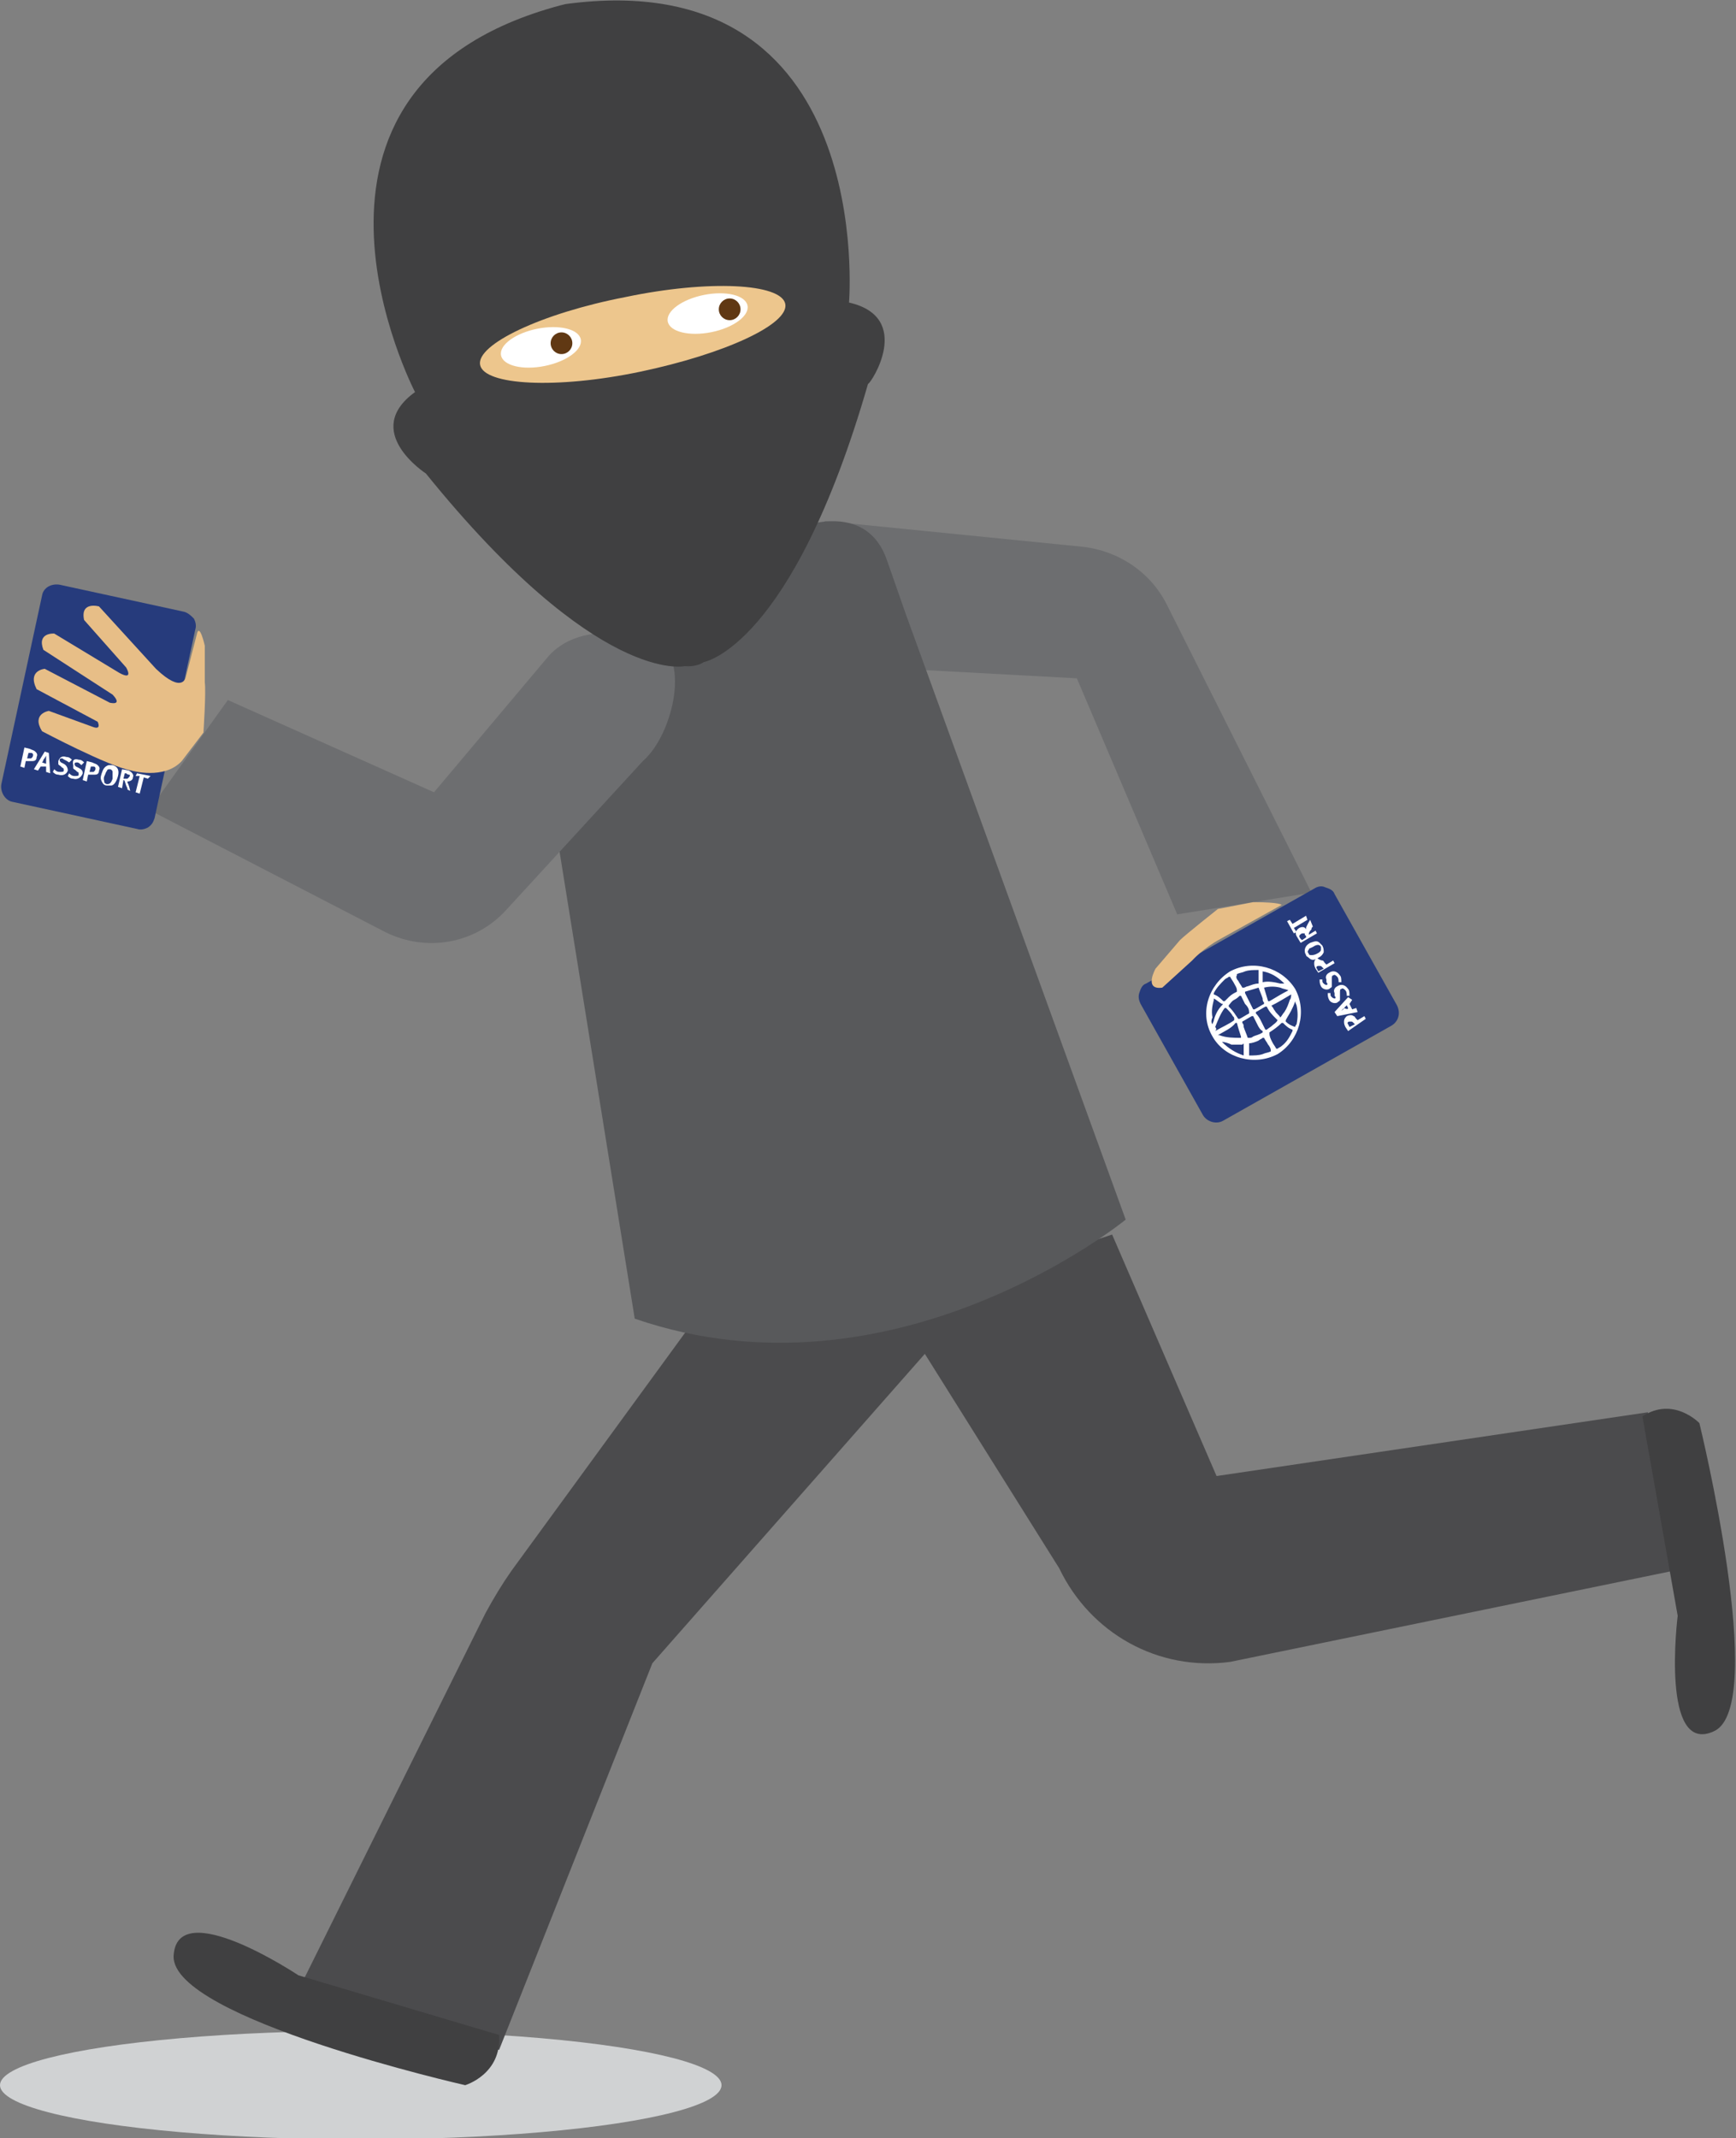 <?xml version="1.0" encoding="utf-8"?>
<!-- Generator: Adobe Illustrator 22.0.1, SVG Export Plug-In . SVG Version: 6.00 Build 0)  -->
<svg version="1.1" id="Layer_1" xmlns="http://www.w3.org/2000/svg" xmlns:xlink="http://www.w3.org/1999/xlink" x="0px" y="0px"
	 width="128px" height="157.6px" viewBox="0 0 128 157.6" style="enable-background:new 0 0 128 157.6;" xml:space="preserve">
<rect x="0" y="0" width="128" height="157.6" fill="#808080" stroke="none"/>
<style type="text/css">
	.st0{fill:#D0D2D3;}
	.st1{fill:#4B4B4D;}
	.st2{fill:#404041;}
	.st3{fill:#6D6E70;}
	.st4{fill:#58595B;}
	.st5{fill:#263B7C;}
	.st6{fill:#FFFFFF;}
	.st7{fill:#E7BE87;}
	.st8{fill:#EDC68D;}
	.st9{fill:#DBAF79;}
	.st10{fill:#EDE7E4;}
	.st11{fill:#603813;}
	.st12{opacity:0.44;fill:#C6A88B;}
</style>
<g>
	<ellipse class="st0" cx="26.6" cy="153.7" rx="26.6" ry="4"/>
	<path class="st1" d="M52,96.2l-14.3,19.6c-0.7,1-1.3,2-1.9,3.1l-13.8,27.8l14.8,4.4l11.3-28.5L74,93.2L52,96.2z"/>
	<path class="st1" d="M82,91l7.7,17.8l31.8-4.7l1.8,11.7l-32.6,6.7c-5.3,0.7-10.3-2.1-12.6-6.9L66,96.3"/>
	<path class="st2" d="M22,145.6c0,0-9-6-9.2-1.4c-0.1,4.6,21.5,9.5,21.5,9.5s2.7-0.8,2.5-3.7L22,145.6z"/>
	<path class="st2" d="M123.7,119.1c0,0-1.3,10.4,2.7,8.5c4-1.9-1.1-22.7-1.1-22.7s-1.9-2-4.2-0.5L123.7,119.1z"/>
	<path class="st3" d="M60.8,38.4l19,1.9c2.7,0.3,5.1,1.9,6.3,4.4l10.6,21.1l-9.9,1.6L79.4,50l-14.8-0.8"/>
	<path class="st4" d="M46.8,97.2l-7.1-44.1l1.9-4.9l15.7-8.6c2.3-1.3,6.7-2.4,8.1,1.7l1.4,4L83,89.9C83,89.9,66,103.8,46.8,97.2z"/>
	<path class="st3" d="M47.4,56.1L37.3,67.1c-2.3,2.5-5.9,3.1-8.9,1.6L11,59.7l5.8-8.1L32,58.4l8.5-10.1c1.9-2,4.9-1.9,7.6-1.1l0,0
		C51,48.1,49.7,54.1,47.4,56.1z"/>
	<g>
		<g>
			<path class="st5" d="M11.4,60.3l3-13.9c0.1-0.3,0-0.6-0.1-0.8c-0.2-0.2-0.4-0.4-0.7-0.5l-9.2-2c-0.6-0.1-1.2,0.2-1.3,0.8l-3,13.9
				C0,58.4,0.4,59,0.9,59.1c0,0,0,0,0,0l9.2,2c0.3,0.1,0.6,0,0.8-0.1C11.2,60.8,11.3,60.6,11.4,60.3z"/>
		</g>
		<g>
			<g>
				<path class="st6" d="M2.4,56.1c-0.1,0-0.1,0-0.3,0l-0.2,0l-0.1,0.5l-0.3-0.1l0.3-1.4l0.4,0.1c0.2,0.1,0.3,0.1,0.4,0.2
					c0.1,0.1,0.2,0.2,0.1,0.4C2.7,56,2.6,56.1,2.4,56.1z M2.3,55.5l-0.2,0l-0.1,0.4l0.1,0c0.1,0,0.2,0,0.2,0c0,0,0.1-0.1,0.1-0.1
					C2.5,55.6,2.4,55.5,2.3,55.5z"/>
			</g>
			<g>
				<path class="st6" d="M3.4,56.9l0-0.4L3,56.5l-0.2,0.3l-0.3-0.1l0.8-1.3l0.3,0.1L3.7,57L3.4,56.9z M3.4,56c0-0.1,0-0.3,0-0.3
					S3.3,55.9,3.2,56c0,0.1-0.1,0.2-0.1,0.2l0.3,0.1C3.4,56.3,3.4,56.2,3.4,56z"/>
			</g>
			<g>
				<path class="st6" d="M4.3,57.1c-0.2,0-0.3-0.1-0.4-0.2L4,56.7c0.1,0.1,0.2,0.2,0.4,0.2c0.2,0,0.3,0,0.3-0.1c0-0.1,0-0.2-0.1-0.2
					l-0.1-0.1c-0.1-0.1-0.2-0.1-0.2-0.2c0-0.1,0-0.1,0-0.2c0.1-0.3,0.3-0.4,0.6-0.3c0.2,0,0.3,0.1,0.4,0.2l-0.2,0.2
					C4.8,56,4.7,56,4.6,55.9c-0.1,0-0.2,0-0.2,0.1c0,0.1,0,0.1,0.1,0.2l0.2,0.1c0.2,0.1,0.3,0.3,0.3,0.5C4.9,57.1,4.6,57.2,4.3,57.1
					z"/>
			</g>
			<g>
				<path class="st6" d="M5.4,57.4c-0.2,0-0.3-0.1-0.4-0.2L5.1,57c0.1,0.1,0.2,0.2,0.4,0.2c0.2,0,0.3,0,0.3-0.1c0-0.1,0-0.2-0.1-0.2
					l-0.1-0.1c-0.1-0.1-0.2-0.1-0.2-0.2c0-0.1,0-0.1,0-0.2C5.3,56,5.5,55.9,5.8,56c0.2,0,0.3,0.1,0.4,0.2l-0.2,0.2
					c-0.1-0.1-0.2-0.2-0.3-0.2c-0.1,0-0.2,0-0.2,0.1c0,0.1,0,0.1,0.1,0.2l0.2,0.1C6,56.7,6.1,56.8,6.1,57C6,57.3,5.7,57.5,5.4,57.4z
					"/>
			</g>
			<g>
				<path class="st6" d="M7,57.1c-0.1,0-0.1,0-0.3,0l-0.2,0l-0.1,0.5l-0.3-0.1l0.3-1.4l0.4,0.1c0.2,0.1,0.3,0.1,0.4,0.2
					c0.1,0.1,0.2,0.2,0.1,0.4C7.3,57,7.2,57.1,7,57.1z M6.9,56.5l-0.2,0l-0.1,0.4l0.1,0c0.1,0,0.2,0,0.2,0c0,0,0.1-0.1,0.1-0.1
					C7.1,56.6,7,56.5,6.9,56.5z"/>
			</g>
			<g>
				<path class="st6" d="M8.2,57.9c-0.1,0-0.2,0-0.3,0c-0.2,0-0.3-0.1-0.4-0.3c-0.1-0.2-0.1-0.3,0-0.6c0.1-0.3,0.2-0.5,0.5-0.6
					c0.1,0,0.2,0,0.3,0c0.4,0.1,0.5,0.4,0.4,0.8C8.6,57.6,8.4,57.9,8.2,57.9z M8.3,56.9c0-0.1-0.1-0.2-0.2-0.2c-0.1,0-0.2,0-0.2,0.1
					c-0.1,0.1-0.1,0.2-0.2,0.4c-0.1,0.2,0,0.4,0,0.5c0,0,0.1,0.1,0.2,0.1c0.2,0,0.3-0.1,0.4-0.4C8.3,57.1,8.3,57,8.3,56.9z"/>
			</g>
			<g>
				<path class="st6" d="M9.4,58.2c0-0.1,0-0.1-0.1-0.3c-0.1-0.3-0.1-0.4-0.2-0.4c0,0,0,0,0,0L9,58.1l-0.3-0.1L9,56.7l0.5,0.1
					c0.2,0.1,0.4,0.3,0.3,0.5c0,0.2-0.2,0.3-0.4,0.3c0,0,0,0,0,0.1c0.1,0.1,0.2,0.6,0.2,0.6L9.4,58.2z M9.5,57.1c0,0-0.1,0-0.2-0.1
					l-0.1,0l-0.1,0.4l0.1,0c0.1,0,0.2,0,0.2,0c0,0,0.1-0.1,0.1-0.1C9.6,57.2,9.6,57.1,9.5,57.1z"/>
			</g>
			<g>
				<path class="st6" d="M10.9,57.4l-0.3-0.1l-0.3,1.2l-0.3-0.1l0.3-1.2L10,57.2l0.1-0.2l1,0.2L10.9,57.4z"/>
			</g>
		</g>
	</g>
	<path class="st7" d="M15,54c0,0,0.2-3,0.1-3.7l0-2.7c0,0-0.4-1.8-0.6-0.8l-0.8,3.1c0,0-0.2,1.3-2.2-0.6l-4.2-4.6c0,0-1.4-0.4-1.1,1
		l3.1,3.5c0,0,0.6,1-0.5,0.4l-4.8-2.9c0,0-1.3-0.1-0.8,1.2l5.1,3.3c0,0,0.8,0.8-0.2,0.6l-4.8-2.5c0,0-1.3,0.1-0.6,1.5l4.5,2.4
		c0,0,0.3,0.6-0.3,0.4l-3.3-1.2c0,0-1.3,0.2-0.5,1.5c0,0,4.9,2.6,6.6,2.9c0,0,2.4,0.7,3.7-0.7L15,54z"/>
	<g>
		<g>
			<path class="st5" d="M96.9,65.5l-12.4,7c-0.3,0.1-0.4,0.4-0.5,0.7c-0.1,0.3,0,0.6,0.1,0.8l4.6,8.2c0.3,0.5,1,0.7,1.5,0.4l12.4-7
				c0.5-0.3,0.7-0.9,0.4-1.5c0,0,0,0,0,0l-4.6-8.2c-0.1-0.3-0.4-0.4-0.7-0.5C97.5,65.3,97.2,65.3,96.9,65.5z"/>
		</g>
		<g>
			<g>
				<path class="st6" d="M89.4,76.4c-1-1.7-0.3-3.8,1.3-4.8c1.7-0.9,3.8-0.3,4.8,1.3c0.9,1.7,0.3,3.8-1.3,4.8
					C92.5,78.6,90.3,78,89.4,76.4z M91,72.5c-0.1-0.2-0.2-0.3-0.3-0.5c0,0,0,0-0.1,0c-0.1,0.1-0.2,0.1-0.3,0.2
					c-0.3,0.3-0.6,0.6-0.8,1c0,0,0,0,0,0.1c0.3,0.1,0.5,0.3,0.7,0.5c0,0,0,0,0.1,0c0.1-0.1,0.2-0.2,0.3-0.3c0.2-0.2,0.4-0.3,0.6-0.4
					c0,0,0,0,0-0.1C91.2,72.8,91.1,72.7,91,72.5z M93.5,77c-0.1-0.2-0.2-0.3-0.3-0.5c0,0,0,0-0.1,0c-0.1,0.1-0.2,0.1-0.3,0.2
					c-0.2,0.1-0.5,0.2-0.7,0.2c0,0,0,0,0,0c0,0.3,0,0.6,0,0.9c0,0,0,0,0,0c0.4,0,0.7,0,1-0.1c0.2-0.1,0.4-0.1,0.6-0.2c0,0,0,0,0-0.1
					C93.7,77.3,93.6,77.1,93.5,77z M91.3,72.3c0.1,0.2,0.2,0.3,0.3,0.5c0,0,0,0,0.1,0c0.1,0,0.2-0.1,0.3-0.1
					c0.3-0.1,0.5-0.2,0.8-0.2c0,0,0,0,0-0.1c0-0.3,0-0.6,0-0.9c0,0,0,0,0,0c-0.4,0-0.7,0-1,0.1c-0.2,0.1-0.4,0.1-0.6,0.2
					c0,0,0,0,0,0.1C91.1,72,91.2,72.2,91.3,72.3z M93.8,76.8c0.1,0.2,0.2,0.3,0.3,0.5c0,0,0,0,0.1,0c0.1-0.1,0.2-0.1,0.3-0.2
					c0.4-0.3,0.6-0.7,0.8-1.1c0,0,0,0,0-0.1c-0.3-0.1-0.5-0.3-0.7-0.5c0,0,0,0-0.1,0c-0.3,0.3-0.6,0.5-0.9,0.7c0,0,0,0,0,0.1
					C93.6,76.4,93.7,76.6,93.8,76.8z M93,75.3c0.1,0.2,0.2,0.4,0.3,0.6c0,0,0,0,0.1,0c0.1-0.1,0.3-0.2,0.4-0.3
					c0.1-0.1,0.3-0.2,0.4-0.4c0,0,0,0,0,0c0,0,0,0-0.1-0.1c-0.3-0.3-0.5-0.5-0.7-0.9c0,0,0,0-0.1,0c-0.2,0.1-0.5,0.3-0.7,0.4
					c0,0,0,0,0,0.1C92.8,74.9,92.9,75.1,93,75.3z M92.1,73.8c0.1,0.2,0.2,0.4,0.3,0.6c0,0,0,0,0.1,0c0.2-0.1,0.5-0.3,0.7-0.4
					c0,0,0,0,0-0.1c-0.1-0.1-0.1-0.2-0.1-0.3c-0.1-0.3-0.2-0.5-0.3-0.8c0,0,0,0,0,0c-0.3,0.1-0.7,0.2-1,0.3c0,0,0,0,0,0.1
					C91.9,73.4,92,73.6,92.1,73.8z M92.7,75.5c-0.1-0.2-0.2-0.4-0.3-0.6c0,0,0,0-0.1,0c-0.2,0.1-0.5,0.3-0.7,0.4c0,0,0,0,0,0.1
					c0.1,0.1,0.1,0.2,0.1,0.3c0.1,0.3,0.2,0.5,0.3,0.8c0,0,0,0,0.1,0c0.1,0,0.2,0,0.3-0.1c0.2-0.1,0.4-0.1,0.7-0.3c0,0,0,0,0-0.1
					C92.9,75.9,92.8,75.7,92.7,75.5z M91.8,74c-0.1-0.2-0.2-0.4-0.3-0.6c0,0,0,0-0.1,0c-0.1,0.1-0.2,0.2-0.4,0.3
					c-0.2,0.1-0.3,0.3-0.4,0.4c0,0,0,0,0,0.1c0,0,0.1,0.1,0.1,0.1c0.2,0.2,0.4,0.5,0.6,0.8c0,0,0,0,0.1,0c0.2-0.1,0.5-0.3,0.7-0.4
					c0,0,0,0,0-0.1C92.1,74.3,91.9,74.1,91.8,74z M95.2,73.3C95.2,73.3,95.2,73.3,95.2,73.3c-0.5,0.3-1,0.6-1.4,0.8c0,0-0.1,0,0,0.1
					c0.1,0.1,0.1,0.2,0.2,0.3c0.1,0.2,0.3,0.3,0.4,0.5c0,0,0,0,0,0c0.1-0.1,0.2-0.3,0.3-0.4c0.2-0.3,0.3-0.6,0.4-0.9
					C95.2,73.6,95.2,73.4,95.2,73.3z M95,73C95,72.9,95,72.9,95,73c-0.2-0.1-0.4-0.1-0.6-0.2c-0.4-0.1-0.8-0.1-1.2,0c0,0,0,0,0,0
					c0.1,0.3,0.2,0.7,0.3,1c0,0,0,0,0.1,0C94.1,73.5,94.6,73.2,95,73C95,73,95,73,95,73z M89.8,76.3c0.1,0,0.1,0,0.1,0
					c0.5,0.2,1.1,0.2,1.6,0.2c0,0,0,0,0-0.1c-0.1-0.3-0.2-0.6-0.3-1c0,0,0,0-0.1,0C90.8,75.8,90.3,76,89.8,76.3
					C89.8,76.3,89.8,76.3,89.8,76.3z M89.6,76C89.7,76,89.7,76,89.6,76c0.5-0.3,1-0.5,1.4-0.8c0,0,0,0,0-0.1C91,75,91,75,90.9,74.9
					c-0.1-0.2-0.3-0.4-0.5-0.6c0,0,0,0-0.1,0c-0.3,0.4-0.5,0.9-0.7,1.4C89.7,75.8,89.7,75.9,89.6,76z M89.4,75.5
					c0-0.1,0.1-0.2,0.1-0.3c0.1-0.4,0.3-0.8,0.6-1.1c0.1-0.1,0.1-0.1,0-0.1c-0.2-0.1-0.4-0.3-0.6-0.4c0,0,0,0,0,0c0,0,0,0,0,0.1
					c-0.1,0.4-0.2,0.8-0.1,1.3C89.3,75.2,89.3,75.4,89.4,75.5z M90.1,76.8C90.1,76.8,90.1,76.8,90.1,76.8c0.5,0.5,1,0.8,1.6,1
					c0,0,0,0,0,0c0-0.3,0-0.5,0-0.8c0-0.1,0-0.1-0.1,0c-0.3,0-0.6,0-0.8,0C90.6,76.9,90.3,76.8,90.1,76.8z M94.7,72.5
					C94.7,72.5,94.7,72.5,94.7,72.5C94.7,72.5,94.7,72.5,94.7,72.5c-0.5-0.5-1-0.8-1.6-0.9c0,0,0,0,0,0c0,0.3,0,0.5,0,0.8
					c0,0,0,0,0,0c0.4-0.1,0.9,0,1.3,0.1C94.6,72.5,94.7,72.5,94.7,72.5z M95.5,73.8C95.5,73.8,95.4,73.8,95.5,73.8
					c-0.1,0.3-0.2,0.5-0.3,0.7c-0.1,0.2-0.3,0.5-0.4,0.7c0,0,0,0,0,0.1c0.2,0.2,0.4,0.3,0.7,0.4c0,0,0,0,0,0c0-0.1,0.1-0.2,0.1-0.2
					c0.1-0.5,0.1-0.9,0-1.4C95.5,73.9,95.5,73.8,95.5,73.8z"/>
			</g>
		</g>
		<g>
			<g>
				<path class="st6" d="M99.8,74.9c0.1,0,0.1,0.1,0.2,0.2l0.1,0.1l0.5-0.3l0.1,0.2L99.4,76l-0.2-0.3c-0.1-0.2-0.1-0.3-0.1-0.4
					c0-0.2,0.1-0.3,0.2-0.4C99.5,74.8,99.7,74.8,99.8,74.9z M99.4,75.5l0.1,0.2l0.4-0.2l-0.1-0.1c-0.1-0.1-0.1-0.1-0.2-0.1
					c0,0-0.1,0-0.1,0C99.4,75.3,99.3,75.4,99.4,75.5z"/>
			</g>
			<g>
				<path class="st6" d="M99.7,73.7l-0.2,0.3l0.2,0.4l0.3-0.1l0.1,0.3l-1.5,0.3l-0.2-0.3l1-1.1L99.7,73.7z M99.1,74.3
					c0,0-0.2,0.2-0.2,0.2S99.1,74.4,99.1,74.3c0.2,0.1,0.3,0.1,0.3,0l-0.1-0.2C99.3,74.1,99.2,74.2,99.1,74.3z"/>
			</g>
			<g>
				<path class="st6" d="M99.4,72.9c0.1,0.1,0.1,0.3,0.1,0.5l-0.2,0c0-0.1,0-0.3-0.1-0.4c-0.1-0.1-0.2-0.2-0.3-0.1
					c-0.1,0-0.1,0.1-0.1,0.3l0,0.2c0,0.1,0,0.2,0,0.3c0,0.1-0.1,0.1-0.2,0.2c-0.2,0.1-0.5,0-0.6-0.2c-0.1-0.2-0.1-0.3-0.1-0.5l0.2,0
					c0,0.2,0,0.2,0.1,0.3c0.1,0.1,0.2,0.1,0.2,0.1c0.1,0,0.1-0.1,0-0.2l0-0.2c-0.1-0.2,0-0.4,0.2-0.5C98.9,72.5,99.2,72.6,99.4,72.9
					z"/>
			</g>
			<g>
				<path class="st6" d="M98.8,71.9c0.1,0.1,0.1,0.3,0.1,0.5l-0.2,0c0-0.1,0-0.3-0.1-0.4c-0.1-0.1-0.2-0.2-0.3-0.1
					c-0.1,0-0.1,0.1-0.1,0.3l0,0.2c0,0.1,0,0.2,0,0.3c0,0.1-0.1,0.1-0.2,0.2c-0.2,0.1-0.5,0-0.6-0.2c-0.1-0.2-0.1-0.3-0.1-0.5l0.2,0
					c0,0.2,0,0.2,0.1,0.3c0.1,0.1,0.2,0.1,0.2,0.1c0.1,0,0.1-0.1,0-0.2l0-0.2c-0.1-0.2,0-0.4,0.2-0.5C98.3,71.5,98.6,71.6,98.8,71.9
					z"/>
			</g>
			<g>
				<path class="st6" d="M97.5,70.8c0.1,0,0.1,0.1,0.2,0.2l0.1,0.1l0.5-0.3l0.1,0.2l-1.2,0.7l-0.2-0.3c-0.1-0.2-0.1-0.3-0.1-0.4
					c0-0.2,0.1-0.3,0.2-0.4C97.2,70.7,97.4,70.8,97.5,70.8z M97.1,71.4l0.1,0.2l0.4-0.2l-0.1-0.1c-0.1-0.1-0.1-0.1-0.2-0.1
					c0,0-0.1,0-0.1,0C97.1,71.2,97,71.3,97.1,71.4z"/>
			</g>
			<g>
				<path class="st6" d="M97.3,69.5c0.1,0.1,0.1,0.1,0.2,0.2c0.1,0.2,0.1,0.3,0.1,0.5c-0.1,0.2-0.2,0.3-0.4,0.4
					c-0.3,0.2-0.5,0.2-0.7,0c-0.1-0.1-0.2-0.1-0.2-0.2c-0.2-0.3-0.1-0.7,0.3-0.9C96.9,69.4,97.1,69.3,97.3,69.5z M96.5,70
					c-0.1,0.1-0.1,0.2,0,0.3c0,0.1,0.1,0.1,0.2,0.1c0.1,0,0.2,0,0.4-0.1c0.2-0.1,0.3-0.2,0.3-0.3c0-0.1,0-0.1,0-0.2
					c-0.1-0.2-0.3-0.2-0.6,0C96.6,69.9,96.5,69.9,96.5,70z"/>
			</g>
			<g>
				<path class="st6" d="M96.8,68.3c-0.1,0.1-0.1,0.1-0.1,0.2c-0.2,0.2-0.2,0.3-0.2,0.4c0,0,0,0,0,0l0.5-0.3l0.1,0.2l-1.2,0.7
					l-0.3-0.5c-0.1-0.2-0.1-0.4,0.2-0.6c0.2-0.1,0.4-0.1,0.5,0.1c0,0,0-0.1,0-0.1c0-0.1,0.3-0.6,0.3-0.6L96.8,68.3z M95.8,69
					c0,0,0,0.1,0.1,0.2l0.1,0.1l0.3-0.2l0-0.1c-0.1-0.1-0.1-0.1-0.1-0.2c0,0-0.1,0-0.2,0C95.8,68.9,95.8,69,95.8,69z"/>
			</g>
			<g>
				<path class="st6" d="M95.1,67.8l0.2,0.3l1-0.6l0.1,0.3l-1,0.6l0.2,0.3l-0.2,0.1l-0.5-0.9L95.1,67.8z"/>
			</g>
		</g>
	</g>
	<path class="st7" d="M94.5,66.7c0,0-0.1-0.2-2.1-0.2L89.8,67c0,0-2.4,1.9-2.8,2.3l-1.8,2.1c0,0-0.9,1.6,0.5,1.4l2.2-2
		c0,0,0.8-0.9,2.1-1.6"/>
	<g>
		<path class="st8" d="M43.8,45.7c-2.4-1.7-4.7-3.9-5.2-4.4c-0.1-0.1-0.1-0.1-0.2-0.2c-2.5-1.8-6.3-5.9-7-6.6
			c-0.1-0.1-0.1-0.1-0.2-0.2c-2.8-2.2-2.1-3.5-1.4-4.1c0.4-0.3,0.7-0.7,0.8-1.2l0.1-0.2c0.1-0.3,0.1-0.7,0-1
			c-0.5-1.7-2-7.3-2.6-11.2c0,0,0,0,0,0c-0.8-3.3,4.7-6.5,7-7.5C35.2,9,35.4,9,35.5,8.9L50.2,6c0.2,0,0.3,0,0.5,0
			c2.5,0,8.8,0.8,9.3,4.2c0,0,0,0,0,0c1,3.8,1.7,9.6,1.9,11.4c0,0.3,0.2,0.6,0.4,0.9l0.1,0.2c0.3,0.4,0.7,0.6,1.2,0.8
			c0.9,0.3,2.1,1.1,0.3,4.3c0,0.1-0.1,0.2-0.1,0.3c-0.3,0.9-2.3,6.2-3.9,8.8c0,0.1-0.1,0.1-0.1,0.2c-0.3,0.5-1.9,3.8-3.5,6.5
			c-1.1,1.8-2.8,3.3-4.8,4.2l0,0c-0.3,0.1-0.6,0.2-1,0.2c0,0,0,0,0,0C48.1,47.8,45.7,47,43.8,45.7z"/>
		<path class="st8" d="M63.8,28.4c0,0,3.3-5.6-1.9-6.2"/>
		<path class="st9" d="M40.7,35.5c0,0,6.3,0.4,14.7-3C55.4,32.6,52.5,48.9,40.7,35.5z"/>
		<path class="st10" d="M42.5,35.6l1.6,1.5c0,0,4.6,1.8,9.1-1.8l0.6-2C53.8,33.2,49.1,35.3,42.5,35.6z"/>
		<path class="st11" d="M47.4,21.1c0,0,0.1-0.2,0.3-0.4c0.2-0.3,0.5-0.6,1-1c0.2-0.2,0.5-0.4,0.7-0.6c0.3-0.2,0.6-0.4,0.9-0.5
			c0.3-0.2,0.7-0.3,1.1-0.4c0.4-0.1,0.8-0.2,1.2-0.3c0.4,0,0.8-0.1,1.2-0.1c0.4,0,0.8,0,1.2,0c0.4,0.1,0.7,0.2,1,0.3
			c0.3,0.1,0.6,0.3,0.9,0.4c0.5,0.3,0.9,0.6,1.2,0.9c0.3,0.2,0.4,0.4,0.4,0.4l-0.1,0.2c0,0-0.2,0-0.6,0c-0.2,0-0.4,0-0.6,0
			c-0.1,0-0.2,0-0.4,0c-0.1,0-0.3,0-0.4,0c-0.3,0-0.5-0.1-0.8-0.1c-0.3,0-0.6-0.1-0.9-0.1c-0.3-0.1-0.6-0.1-1-0.2
			c-0.3-0.1-0.7-0.1-1-0.1c-0.3,0-0.7,0-1,0.1c-0.3,0.1-0.7,0.1-1,0.2c-0.3,0.1-0.6,0.2-0.9,0.3c-0.3,0.1-0.5,0.2-0.8,0.4
			c-0.9,0.5-1.5,1.1-1.5,1.1L47.4,21.1z"/>
		<path class="st11" d="M43.8,21.9c0,0-0.7-0.3-1.8-0.4c-0.3,0-0.6,0-0.9,0c-0.3,0-0.6,0-0.9,0.1c-0.3,0-0.6,0.1-1,0.2
			c-0.3,0.1-0.6,0.2-1,0.3c-0.3,0.2-0.6,0.3-0.9,0.5c-0.3,0.2-0.6,0.4-0.8,0.5c-0.3,0.2-0.5,0.3-0.8,0.5c-0.3,0.2-0.5,0.3-0.7,0.4
			c-0.1,0.1-0.2,0.1-0.4,0.2c-0.1,0.1-0.2,0.1-0.3,0.2c-0.2,0.1-0.4,0.2-0.5,0.3c-0.3,0.1-0.5,0.2-0.5,0.2l-0.1-0.1
			c0,0,0.1-0.2,0.2-0.5c0.1-0.3,0.3-0.8,0.7-1.2c0.2-0.2,0.4-0.5,0.6-0.7c0.3-0.2,0.5-0.4,0.9-0.7c0.3-0.2,0.7-0.3,1.1-0.5
			c0.4-0.1,0.8-0.2,1.2-0.3c0.4-0.1,0.8-0.2,1.2-0.2c0.4,0,0.8-0.1,1.1,0c0.4,0,0.7,0.1,1.1,0.1c0.3,0.1,0.6,0.1,0.9,0.3
			c0.6,0.2,1,0.4,1.3,0.6c0.3,0.2,0.4,0.3,0.4,0.3L43.8,21.9z"/>
		<ellipse transform="matrix(0.98 -0.197 0.197 0.98 -4.262 8.378)" class="st6" cx="39.9" cy="25.6" rx="3" ry="1.4"/>
		<circle class="st11" cx="41.4" cy="25.3" r="0.8"/>
		<ellipse transform="matrix(0.98 -0.197 0.197 0.98 -3.531 10.758)" class="st6" cx="52.2" cy="23.1" rx="3" ry="1.4"/>
		<path class="st9" d="M45.7,31.1c0,0,2.3,0.4,4.3-0.9"/>
		<circle class="st11" cx="53.8" cy="22.8" r="0.8"/>
		<path class="st12" d="M27.9,14.5l4,4.6l-1.2,8.7C30.7,27.8,27.2,15.2,27.9,14.5z"/>
		<path class="st12" d="M59.2,8.2l-1.4,5.7l4,7.7C61.8,21.6,60.1,8.6,59.2,8.2z"/>
		<path class="st2" d="M62.6,22.3c0,0,2.1-25.1-20.9-22l-0.4,0.1c-22.4,6-10.7,28.5-10.7,28.5c-4,2.9,0.8,6,0.8,6
			c12.7,15.7,19.1,14.2,19.1,14.2s0.8,0.1,1.4-0.3c0,0,6.5-1.1,12.1-20.5C64.2,28.3,67.4,23.4,62.6,22.3z M47.2,27.4
			c-6.2,1.3-11.5,1-11.8-0.5c-0.3-1.5,4.5-3.8,10.7-5c6.2-1.3,11.5-1,11.8,0.5C58.2,23.9,53.4,26.1,47.2,27.4z"/>
	</g>
</g>
</svg>
